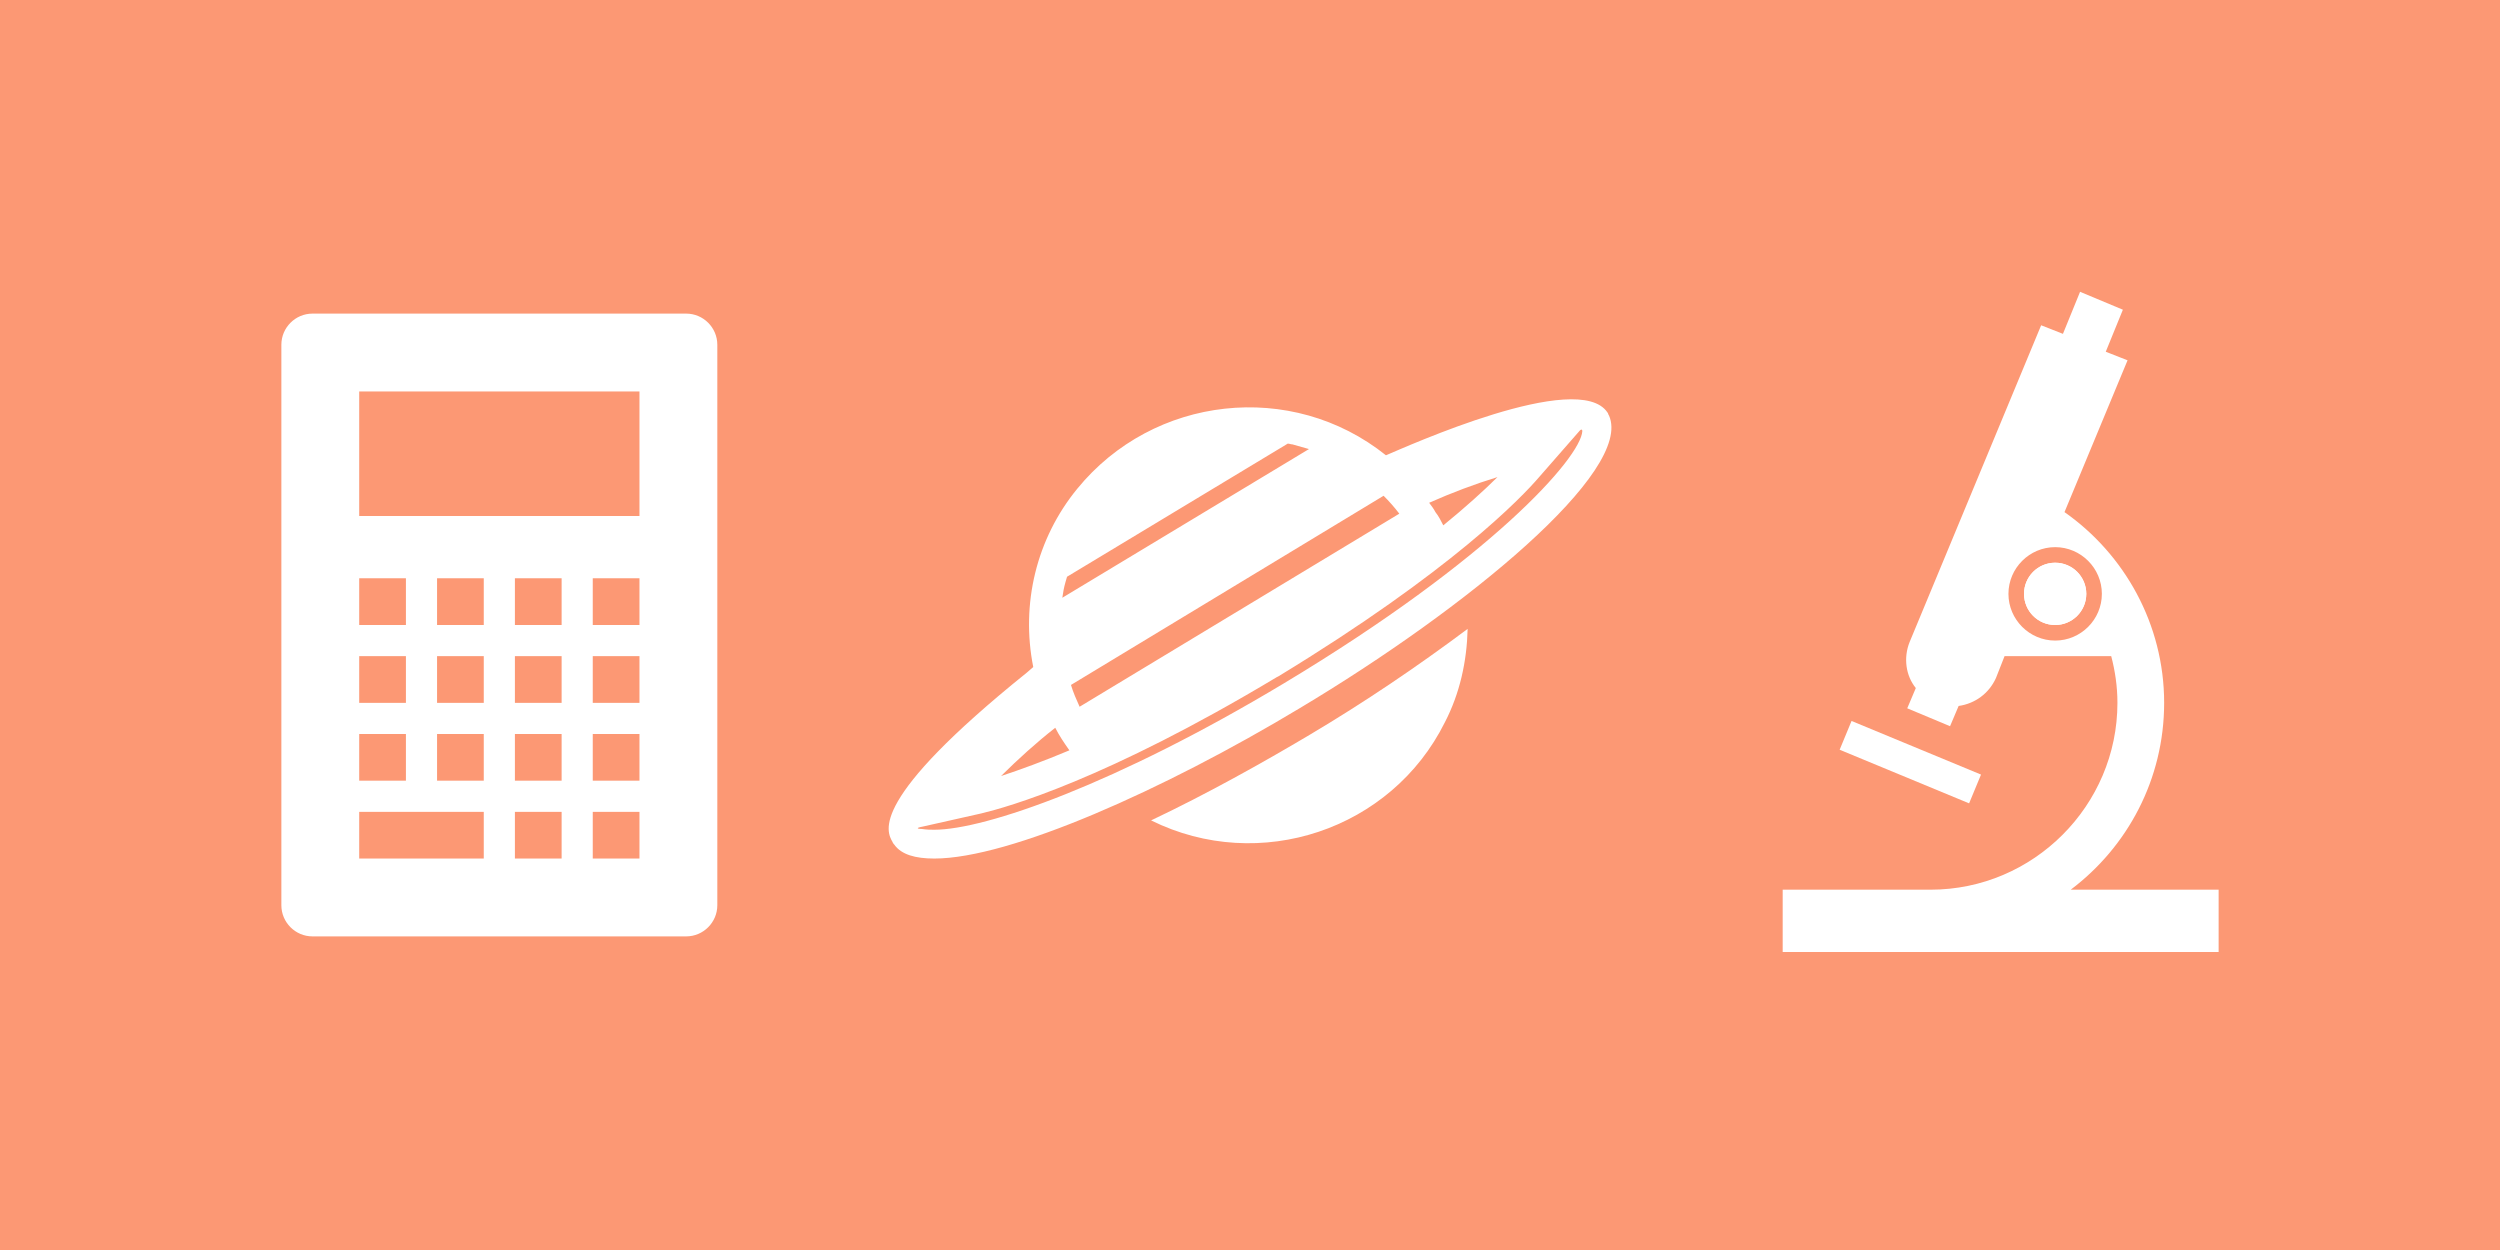 <svg width="378" height="189" xmlns="http://www.w3.org/2000/svg" xmlns:xlink="http://www.w3.org/1999/xlink" overflow="hidden"><rect width="100%" height="100%" fill="#333333" stroke="none"/><defs><clipPath id="clip0"><rect x="0" y="0" width="378" height="189"/></clipPath><clipPath id="clip1"><rect x="132" y="38" width="114" height="113"/></clipPath><clipPath id="clip2"><rect x="132" y="38" width="114" height="113"/></clipPath><clipPath id="clip3"><rect x="132" y="38" width="114" height="113"/></clipPath><clipPath id="clip4"><rect x="19" y="38" width="113" height="113"/></clipPath><clipPath id="clip5"><rect x="19" y="38" width="113" height="113"/></clipPath><clipPath id="clip6"><rect x="19" y="38" width="113" height="113"/></clipPath><clipPath id="clip7"><rect x="246" y="38" width="113" height="113"/></clipPath><clipPath id="clip8"><rect x="246" y="38" width="113" height="113"/></clipPath><clipPath id="clip9"><rect x="246" y="38" width="113" height="113"/></clipPath></defs><g clip-path="url(#clip0)"><rect x="0" y="0" width="378" height="189" fill="#FC9874"/><g clip-path="url(#clip1)"><g clip-path="url(#clip2)"><g clip-path="url(#clip3)"><path d="M41.669 86.045C57.913 94.167 77.688 87.457 85.692 71.213 87.928 66.858 88.987 62.032 89.105 57.089 81.454 62.856 73.685 68.153 65.446 73.097 58.383 77.334 50.026 82.043 41.669 86.045Z" fill="#FFFFFF" transform="matrix(1.009 0 0 1 132 38)"/><path d="M110.293 24.837C110.175 24.719 110.175 24.483 110.057 24.366 105.702 17.774 79.924 29.545 76.864 30.84 62.739 19.422 42.022 21.776 30.604 35.901 24.483 43.434 22.129 53.322 24.012 62.856L23.071 63.68C-0.706 82.984 2.001 87.693 2.943 89.341 2.943 89.458 3.06 89.458 3.06 89.576L3.178 89.694C4.237 91.224 6.356 91.812 9.181 91.812 20.481 91.812 43.552 81.454 63.916 69.095 89.105 53.91 113.942 33.194 110.293 24.837ZM93.578 34.135C91.459 36.254 88.752 38.726 85.456 41.433 85.103 40.727 84.75 40.021 84.279 39.432 84.044 38.962 83.691 38.491 83.338 38.02 86.751 36.49 90.165 35.195 93.578 34.135ZM78.865 39.668 30.957 68.859C30.486 67.8 30.016 66.741 29.663 65.564L76.51 36.96C77.334 37.784 78.158 38.726 78.865 39.668L78.865 39.668ZM29.074 49.202 62.15 29.074C62.385 29.074 62.621 29.192 62.856 29.192 63.68 29.427 64.504 29.663 65.328 29.898L28.368 52.38C28.485 51.556 28.603 50.85 28.838 50.026L29.074 49.202ZM27.308 72.037C27.897 73.215 28.603 74.274 29.427 75.451 25.543 77.099 22.012 78.394 19.186 79.335 21.776 76.746 24.483 74.274 27.308 72.037L27.308 72.037ZM106.173 26.955C106.291 26.955 106.291 27.191 106.291 27.191 106.055 31.193 92.636 46.495 61.562 65.328 36.49 80.513 16.832 87.457 9.181 87.457L9.181 87.457C8.593 87.457 8.122 87.457 7.298 87.34 7.298 87.34 6.709 87.34 6.709 87.222 6.709 87.104 7.416 86.987 7.416 86.987L16.244 84.985C20.128 84.044 34.842 79.924 60.502 64.386L60.737 64.269C86.633 48.378 97.227 37.196 99.817 34.135L105.938 27.073C105.938 27.073 106.055 26.955 106.173 26.955Z" fill="#FFFFFF" transform="matrix(1.009 0 0 1 132 38)"/></g></g></g><g clip-path="url(#clip4)"><g clip-path="url(#clip5)"><g clip-path="url(#clip6)"><path d="M96.688 78.021 54.312 78.021 54.312 59.188 96.688 59.188 96.688 78.021ZM96.688 94.5 89.625 94.5 89.625 87.438 96.688 87.438 96.688 94.5ZM96.688 106.271 89.625 106.271 89.625 99.208 96.688 99.208 96.688 106.271ZM96.688 118.042 89.625 118.042 89.625 110.979 96.688 110.979 96.688 118.042ZM96.688 129.812 89.625 129.812 89.625 122.75 96.688 122.75 96.688 129.812ZM84.917 94.5 77.854 94.5 77.854 87.438 84.917 87.438 84.917 94.5ZM84.917 106.271 77.854 106.271 77.854 99.208 84.917 99.208 84.917 106.271ZM84.917 118.042 77.854 118.042 77.854 110.979 84.917 110.979 84.917 118.042ZM84.917 129.812 77.854 129.812 77.854 122.75 84.917 122.75 84.917 129.812ZM73.146 94.5 66.083 94.5 66.083 87.438 73.146 87.438 73.146 94.5ZM73.146 106.271 66.083 106.271 66.083 99.208 73.146 99.208 73.146 106.271ZM73.146 118.042 66.083 118.042 66.083 110.979 73.146 110.979 73.146 118.042ZM73.146 129.812 54.312 129.812 54.312 122.75 73.146 122.75 73.146 129.812ZM54.312 110.979 61.375 110.979 61.375 118.042 54.312 118.042 54.312 110.979ZM54.312 99.208 61.375 99.208 61.375 106.271 54.312 106.271 54.312 99.208ZM54.312 87.438 61.375 87.438 61.375 94.5 54.312 94.5 54.312 87.438ZM103.75 47.417 47.25 47.417C44.66 47.417 42.542 49.535 42.542 52.125L42.542 136.875C42.542 139.465 44.66 141.583 47.25 141.583L103.75 141.583C106.34 141.583 108.458 139.465 108.458 136.875L108.458 52.125C108.458 49.535 106.34 47.417 103.75 47.417Z" fill="#FFFFFF"/></g></g></g><g clip-path="url(#clip7)"><g clip-path="url(#clip8)"><g clip-path="url(#clip9)"><path d="M279.955 109.009 299.531 117.117 297.729 121.467 278.154 113.359Z" fill="#FFFFFF"/><path d="M315.448 89.792C315.448 92.392 313.34 94.5 310.74 94.5 308.139 94.5 306.031 92.392 306.031 89.792 306.031 87.191 308.139 85.083 310.74 85.083 313.34 85.083 315.448 87.191 315.448 89.792Z" fill="#FFFFFF"/><path d="M315.448 89.792C315.448 92.392 313.34 94.5 310.74 94.5 308.139 94.5 306.031 92.392 306.031 89.792 306.031 87.191 308.139 85.083 310.74 85.083 313.34 85.083 315.448 87.191 315.448 89.792Z" fill="#FFFFFF"/><path d="M313.094 134.521C321.686 128.047 327.219 117.806 327.219 106.271 327.219 94.382 321.216 83.788 312.152 77.432L321.686 54.479 318.391 53.184 320.98 46.828 314.506 44.121 311.917 50.477 308.621 49.182 288.728 97.09 288.728 97.09C287.786 99.444 288.14 102.151 289.67 104.034L288.375 107.095 294.849 109.802 296.144 106.742C298.616 106.389 300.734 104.858 301.794 102.504L301.794 102.504 303.089 99.208 319.215 99.208C319.803 101.445 320.156 103.799 320.156 106.271 320.156 121.808 307.444 134.521 291.906 134.521L269.542 134.521 269.542 141.583 269.542 143.938 335.458 143.938 335.458 141.583 335.458 134.521 313.094 134.521ZM310.74 96.854C306.855 96.854 303.677 93.676 303.677 89.792 303.677 85.907 306.855 82.729 310.74 82.729 314.624 82.729 317.802 85.907 317.802 89.792 317.802 93.676 314.624 96.854 310.74 96.854Z" fill="#FFFFFF"/></g></g></g></g></svg>